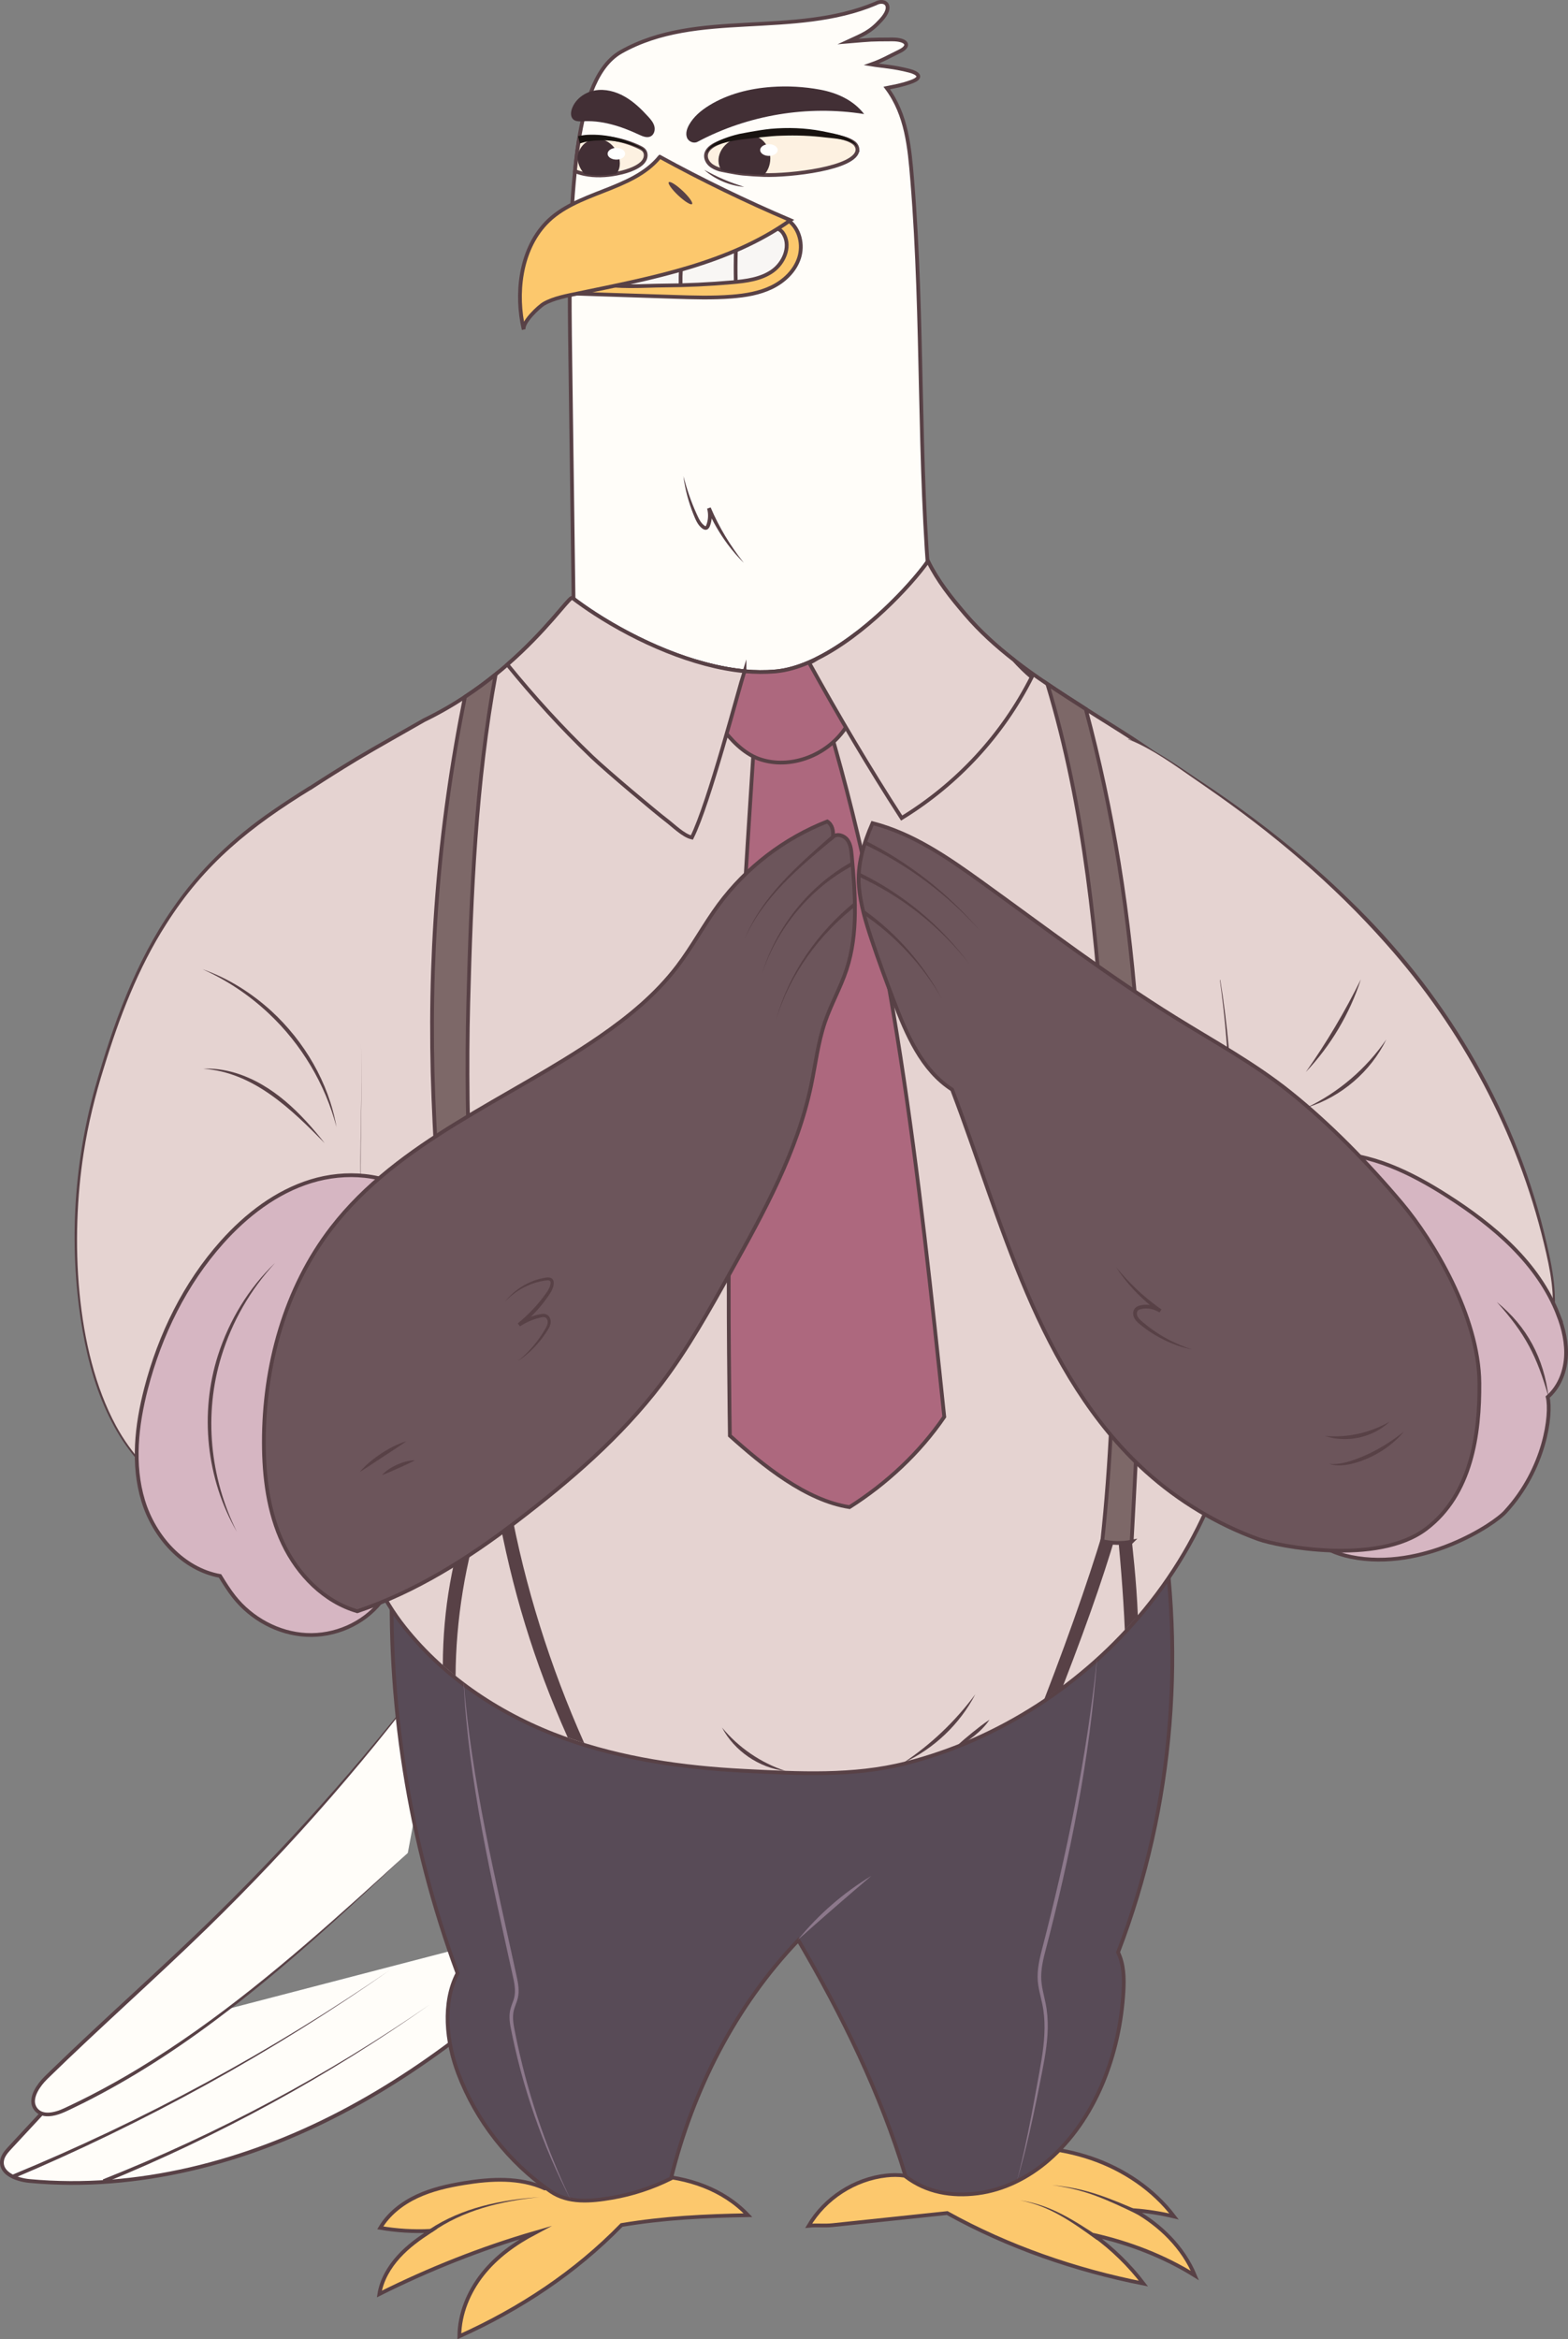<?xml version="1.0" encoding="UTF-8"?>
<svg id="Layer_2" data-name="Layer 2" xmlns="http://www.w3.org/2000/svg" viewBox="0 0 4164.32 6208.82">
  <rect x="0" y="0" width="4164.32" height="6208.82" fill="#808080" stroke="none"/>
  <defs>
    <style>
      .cls-1, .cls-2, .cls-3, .cls-4, .cls-5, .cls-6, .cls-7, .cls-8, .cls-9, .cls-10, .cls-11 {
        stroke: #584146;
        stroke-miterlimit: 10;
        stroke-width: 10px;
      }

      .cls-1, .cls-12 {
        fill: #fffdf9;
      }

      .cls-2 {
        fill: #6c555b;
      }

      .cls-3 {
        fill: #fdf1e1;
      }

      .cls-13 {
        fill: #8c788b;
      }

      .cls-13, .cls-14, .cls-12, .cls-15, .cls-16, .cls-17, .cls-18 {
        stroke-width: 0px;
      }

      .cls-14 {
        fill: #422f35;
      }

      .cls-4 {
        fill: none;
      }

      .cls-15 {
        fill: #181310;
      }

      .cls-5 {
        fill: #ad687e;
      }

      .cls-16, .cls-9 {
        fill: #e5d3d1;
      }

      .cls-6 {
        fill: #7d6868;
      }

      .cls-7 {
        fill: #584b57;
      }

      .cls-8 {
        fill: #f8f6f4;
      }

      .cls-10 {
        fill: #fcc86d;
      }

      .cls-17 {
        fill: #fff;
      }

      .cls-18 {
        fill: #584146;
      }

      .cls-11 {
        fill: #d6b6c2;
      }
    </style>
  </defs>
  <g id="Layer_2-2" data-name="Layer 2">
    <g>
      <path class="cls-1" d="M2471.81,1597.05c-19.28,20.84-44.71,41.36-62.94,63.12-109.26,130.43-276.51,216.07-446.47,208.1-79.77-3.74-157.25-27.13-232.83-52.92-76.61-26.15-154.28-57.92-204.94-121.06-3.35-247.74-6.71-495.48-10.06-743.21-2.24-165.73-4.47-331.97,12.39-496.78.86-8.51,1.78-17.01,2.75-25.51,2.21-19.24,4.7-38.5,7.74-57.66,6.98-43.88,16.86-87.24,32.86-128.61,16.19-41.85,40.44-83.24,79.57-105.19,101.82-57.12,215.02-65.55,331.6-71.89,116.57-6.34,236.25-10.69,343.82-56.06,23.91-13.46,50.73,4.9,14.03,44.42-29.65,32.47-48,38.12-87.53,56.47,67.76-5.65,57.24-5.29,117.18-5.65,39.76-.24,50.59,16.94,19.98,31.71-28,13.51-45.73,24.28-75.04,34.64,29.65,4.94,58.18,5.67,101.65,16.94,19.06,4.94,39.53,16.94,3.53,29.65-25.89,9.14-40.94,11.29-64.04,16,52.94,71.09,60.45,156.94,67.68,245.28,30.42,371.92,14.64,746.63,49.08,1118.2Z"/>
      <g>
        <path class="cls-10" d="M1500,778.7c-.17-.1-.32-.22-.47-.34-2.06-.07-4.13-.14-6.19-.2,2.99.86,9.3,2.19,6.66.54Z"/>
        <path class="cls-10" d="M2094.62,585.74c-152.4,8.21-309.92,29.29-452.54,83.63-55.5,21.15-112.07,50.08-142.71,100.97-1.5,2.49-1.96,6.22.16,8.03,96.26,3.15,192.52,6.31,288.78,9.46,51.77,1.7,103.67,3.39,155.31-.69,36.37-2.87,73.15-8.8,105.96-24.76s61.51-43.12,72.67-77.86,1.64-76.96-27.61-98.78Z"/>
      </g>
      <path class="cls-8" d="M2082.79,623.85c-3.99-7.64-10.22-14.7-18.54-16.94-5.34-1.44-11-.77-16.49-.07-126.46,16.29-250.99,47.53-370.17,92.86-30.98,11.78-69.43,25.3-91.38,51.19,53.98,13.74,121.71,7.27,177.39,6.92,60.41-.39,120.8-3.23,180.98-8.52,36.91-3.25,75.44-8.02,105.94-29.06s49.44-63.53,32.27-96.36Z"/>
      <path class="cls-4" d="M1959.28,584.72c-4.85,53.92-6.59,108.13-5.21,162.25"/>
      <path class="cls-4" d="M1830.1,589.91c-15.96,53.11-23.53,108.7-22.61,164.14"/>
      <path class="cls-10" d="M1752.37,416.24c-73.79,90.95-222.14,91.36-302.63,176.44-68.78,72.71-80.9,188.54-58.9,282.05-4.4-18.72,39.95-60.77,53.85-68.72,26.38-15.08,61.93-21.29,91.43-27.42,195.17-40.57,400.66-78.45,563.02-194.11-118.26-50.33-234.03-106.5-346.76-168.25Z"/>
      <path class="cls-3" d="M2277.4,398.25c-3.96,48.97-179.43,68.41-248.62,66.22-18.7-.58-37.37-1.86-55.89-3.6-19.28-1.81-60.22-10.45-61.71-10.93-9.17-2.94-18.29-6.81-25.38-13.34-7.09-6.52-11.9-16.12-10.7-25.68,1.76-13.9,14.94-23.29,27.62-29.25,19.33-9.09,40.18-14.4,61.18-18.49,3.04-.6,64.93-10.01,85.49-11.55,46.67-3.51,93.82-2.31,140.03,5.38,23.99,3.99,58.56,7.2,78.56,22.34,5.81,4.41,9.4,11.6,9.42,18.9Z"/>
      <path class="cls-3" d="M1711.77,424.26c-4.1,7.67-11.28,13.23-18.77,17.64-12.62,7.42-26.62,12.2-40.81,15.76-4.92,1.23-9.92,2.34-14.98,3.32h-.01c-27.72,5.36-57.27,6.66-85.01.87-8.62-1.8-17.07-4.28-25.23-7.55.86-8.51,1.78-17.01,2.75-25.51,2.21-19.24,4.7-38.5,7.74-57.66,8.16-2.03,16.35-3.96,24.94-4.76,46.55-4.32,94.23,4.33,136.3,24.72,4.51,2.18,9.09,4.61,12.19,8.54,5.39,6.82,5,16.96.89,24.63Z"/>
      <path class="cls-14" d="M2177.43,237.83c-42.35-7.74-85.68-10.12-128.62-7.05-57.95,4.14-116.03,18.6-165.47,49.11-21.4,13.21-41.47,29.87-53.58,51.91-5.58,10.15-9.36,22.38-5.36,33.25,4,10.87,17.92,16.79,28.14,11.35,134.33-71.45,292.2-97.73,442.43-73.65-28.21-36.8-71.93-56.58-117.55-64.92Z"/>
      <path class="cls-14" d="M1737.8,334.95c-2.63-9.89-9.56-17.99-16.45-25.55-18.48-20.27-38.54-39.58-62.39-53.13-23.85-13.55-52-20.99-79.01-16.22-27.02,4.77-52.31,23.13-61.18,49.09-3.18,9.32-3.67,20.99,3.58,27.66,5.58,5.13,13.26,5.36,21.11,5.5,52.72-4.53,105.47,12.53,153.57,35.08,9.94,4.66,21.69,9.57,31.38,4.42,9.03-4.81,12.02-16.95,9.39-26.84Z"/>
      <path class="cls-14" d="M2045.79,421.49c-.26,15.79-5.91,31.79-17.01,42.98-18.7-.58-37.37-1.86-55.89-3.6-19.28-1.81-38.64-4.15-57.21-9.56-3.35-5.31-5.74-11.16-6.84-17.46-2.71-15.61,2.95-31.98,13.09-44.16,10.13-12.18,24.35-20.46,39.33-25.64.87-.3,1.75-.59,2.64-.87,7.79-2.48,15.97-4.11,24.09-4.27,6.42-.12,12.79.67,18.91,2.68,24.22,7.94,39.32,34.41,38.89,59.9Z"/>
      <path class="cls-1" d="M293.09,5413.31c-88.88,95.7-177.77,191.4-266.65,287.1-9.69,10.44-19.9,21.96-21.27,36.14-3.22,33.34,39.81,49.15,73.16,52.25,285.89,26.6,575.37-49.21,829.65-182.56,254.29-133.35,475.87-322.17,675.45-528.59"/>
      <g>
        <path class="cls-12" d="M1180.9,4392.07c-191.99,258.13-404.87,500.71-635.88,724.61-138.77,134.5-284.01,262.22-422.21,397.31-23.76,23.23-48.34,60.92-26.42,85.9,18.37,20.94,52.34,11.33,77.59-.43,344.72-160.61,629.91-423,909.06-681.26"/>
        <path class="cls-18" d="M1180.9,4392.07c-189.42,259.33-401.4,502.44-631.48,726.6-139.15,135.44-284.92,263.88-423.81,399.48-10.19,10.11-19.44,21.58-25.99,34.31-3.18,6.31-5.63,12.94-6.51,19.59-2.16,13.19,4.61,26.37,16.63,31.92,12.45,5.68,27.37,3.33,40.41-.48,11.83-3.17,29.14-11.95,40.45-17.29,16.79-7.95,33.51-16.33,50.07-24.78,42.52-21.88,85.89-46.11,126.79-70.9,210.97-127.53,399.73-287.76,582.74-452.02,39.61-35.5,93.16-84.33,132.84-120.31-152,143.03-305.9,286.53-471.3,413.94-115.36,89.03-237.25,170.54-366.75,237.67-16.6,8.55-33.37,17.06-50.24,25.06-20.67,9.91-41.51,20.92-64.98,22.12-8.14.36-16.6-.63-24.14-4.2-7.73-3.61-14.16-9.76-18.17-17.32-8.11-14.91-3.88-33.29,3.43-47.42,7.12-13.87,16.85-25.98,27.8-36.89,0,0,16.08-15.66,16.08-15.66,144.65-140.52,296.6-273.26,440.44-414.53,218.56-214.21,420.88-444.82,605.69-688.88h0Z"/>
      </g>
      <path class="cls-18" d="M1034.95,5229.3c-312.83,219.04-649.08,404.89-1001.28,553.41l-3.85-9.23c352.83-145.18,690.4-327.89,1005.13-544.18,0,0-314.73,216.3,0,0Z"/>
      <path class="cls-18" d="M1140.94,5320.77c-268.76,189.66-559.35,348.65-864.23,473.14l-3.73-9.28c305.42-121.11,597.29-276.93,867.96-463.86,0,0-270.67,186.92,0,0Z"/>
      <path class="cls-10" d="M1730.05,5773.98c-96.04-4.34-189.25,14.48-283.27,34.53-66.08-30-142.41-25.83-214.04-14.13-42.93,7.01-85.85,16.65-125.25,35.08-39.4,18.43-75.34,46.3-97.62,83.67,44.11,7.58,89.06,10.3,133.76,8.07-31.4,20.76-59.69,40.8-85.02,68.65-25.33,27.85-45.1,61.78-51.11,98.94,131.51-65.81,271.88-121.56,413.12-162.52-52.85,27.97-101.86,62.98-138.98,109.86-37.12,46.88-61.45,105.13-61.69,164.93,161.15-72.61,307.54-168.87,430.89-295.47,113.25-18.85,220.83-24.05,335.61-26.05-66.23-69.69-160.36-101.23-256.4-105.57Z"/>
      <path class="cls-10" d="M2904.49,5931.97c94.85,21.44,186.97,56.66,268.94,107.85-30.93-74.45-91.61-134.21-162.04-173.45,35.93,2.67,71.65,8.23,106.68,16.66-54.83-72.21-133.45-124.86-219.2-154.31-85.76-29.44-178.39-36.33-268.51-26.45-66.43,7.28-130.5,41.34-182.75,83.01l-1.83,5.24c-26.51-17.14-60.04-19.69-91.43-16.28-84.52,9.2-163.47,60.18-206.63,133.44,21.36-2.25,41.83.57,63.19-1.68,101.55-10.7,203.1-21.39,304.66-32.09,160.56,89.24,341.04,151.71,521.27,187.19-37.32-48.89-82.21-92.69-132.36-129.13Z"/>
      <path class="cls-7" d="M3070.24,3957.93c-42.93,29.41-103.58,41.53-153.99,54.46-312.77,80.23-633.52,126-955.05,155.69-306.57,28.31-622.61,57.42-918.7-26.93-15.82,372.08,43.25,747.2,172.66,1096.41-40.96,78.18-29.68,182.76,1.61,265.28,47.73,125.91,134.48,236.72,245.27,313.26,46.87,32.38,107.1,27.01,163.24,17.34,54.38-9.37,107.38-26.73,156.77-51.36,58.43-235.54,170.51-456.93,338.11-632.43,116.93,199.51,218.29,405.8,285.1,627.19,55.44,42.25,122.26,53.61,191.39,44.7,69.13-8.91,134.04-41.57,186.88-87.03,126.59-108.92,190.66-282.87,200.19-449.59,2-35.05,1.02-71.6-14.38-103.14,149.25-388.91,182.13-815.27,100.93-1223.84Z"/>
      <path class="cls-9" d="M3322.49,3468.55c-12.88,150.33-33.05,301.19-81.16,444.2-44.04,130.91-113.25,252.83-200.72,359.57-161.97,197.64-386.98,344.69-635.03,407.87-139.67,35.57-286.21,27.19-429.54,19.92-161.93-8.22-324.33-31.39-477.45-86.46-163.12-58.68-315.83-158.03-424.21-294.57-122.6-154.44-138.98-325.38-143.18-517.32-6.65-304.13-88.02-666.49-113.76-969.6-25.41-299.29-16.94-432-40.78-704.92-.74-8.52,155.02-103.78,169.98-112.7,59.39-35.39,119.89-68.84,179.83-103.27,39.09-18.93,75.18-39.83,108.32-61.64,29.51-19.42,56.68-39.55,81.53-59.63,10.79-8.72,21.15-17.43,31.07-26.07,102.66-89.43,158.82-171.32,170.94-176.87.8-.36,1.4-.4,1.82-.08,18.51,14.11,38.87,28.4,60.69,42.51,78.01,50.45,174.65,98.55,272.12,127.23,41.74,12.3,83.63,21.03,124.29,24.87,27.67,2.61,54.77,2.95,80.85.61.03,0,.07-.01.1-.01,1.36-.13,2.71-.25,4.07-.39,28.06-2.84,57.03-11.31,86.02-23.78,7.53-3.24,15.06-6.75,22.58-10.5,33.84-16.89,67.42-38.68,99.32-62.78,86.14-65.08,160.11-147.06,194.43-195.17,25.69,52.4,60.91,96.23,99.12,141.01,38.57,45.19,82.58,84.83,129.37,121.19,28.69,22.31,58.43,43.38,88.62,63.76,33.68,22.75,67.91,44.63,101.83,66.38.02,0,.04.03.06.04,163.01,104.5,363.04,209.29,394.07,400.41,63.56,391.56,78.64,790.95,44.8,1186.19Z"/>
      <path class="cls-6" d="M1343.8,4002.38l-6.03-4.96c-4.17,8.23-15.76,8.18-24.91,6.93-17.5-2.38-31.38-8.91-48.88-11.3-60.82-356.37-98.55-716.68-112.87-1077.92-14.42-363.41,12.82-713.26,83.68-1065.5,29.51-19.42,56.68-39.55,81.53-59.63-52.54,284.07-65.43,585.81-72.63,870.7-8.66,342.8,8.74,686.27,52.19,1026.42,13.47,105.45,29.45,210.57,47.92,315.26Z"/>
      <path class="cls-18" d="M1507.8,4611.68c-90.59-202.65-148.32-393.37-187.88-611.49l34.44-6.25c39.06,215.36,107.76,432.48,197.21,632.56l-43.76-14.82Z"/>
      <path class="cls-18" d="M1209.92,4448.62l-33.88-28.94c.72-152.18,25.54-283.78,73.78-427.36l33.18,11.15c-47.05,140.04-72.37,296.72-73.07,445.15Z"/>
      <path class="cls-18" d="M2822.86,4475.45l-49.41,34.59c75.71-195.3,136.21-372.57,170.76-495.93l33.7,9.44c-34.85,124.45-78.93,255.56-155.05,451.91Z"/>
      <path class="cls-18" d="M2987.33,4326.51c-3.93-95.05-13.58-207.64-22-288.16l-1.85-17.72,34.81-3.62,1.85,17.71c8.47,81,17.8,157.53,21.78,253.68l-34.59,38.12Z"/>
      <path class="cls-6" d="M3005.39,4092.05c-25.28,5.02-52.78,4.16-77.95-1.35,44.79-413.85,34-831.77,8.4-1247.25-21.35-346.54-53.86-696.56-154.11-1027.92,33.68,22.75,67.91,44.63,101.83,66.38.02,0,.04.03.06.04,36.04,134.63,65.32,271.07,87.66,408.65,95.63,589,66.52,1205.62,34.11,1801.45Z"/>
      <g>
        <path class="cls-16" d="M3240.33,2601.01c20.1,131.34,28.46,264.65,32.17,397.6,4.63,166.05,4.56,341.49,89.27,484.38,43.25,72.96,106.37,132.55,175.58,181.59,60.31,42.74,127.04,78.62,199.61,92.64,84.34,16.29,175.04,1.14,247.57-44.89,72.53-46.02,125.44-123.13,138.69-208.01,9.64-61.73-1.06-124.76-14.89-185.7-46.66-205.61-129.47-402.97-243.52-580.3-46.2-71.84-97.48-140.36-152.83-205.4-98.92-116.23-210.68-221.15-330.13-316-60.45-48-122.9-93.44-186.88-136.6-57.18-38.58-134.16-95.7-198.81-118.51"/>
        <path class="cls-18" d="M3240.83,2600.94c19.74,119.93,29.2,241.36,33.94,362.75,4.97,120.81,3.2,243.21,30.5,361.61,32.96,147.93,113.43,250.9,235.4,337.78,65.2,46.66,138.8,85.61,219.22,95.96,79.81,10.34,163.73-7.38,230.7-52.56,66.56-45.02,115.31-116.91,129.17-196.34,12.1-69.98-2.75-140.88-19.19-208.94-70.94-294.81-217.69-569.53-419.28-795.67-140.52-159.18-304.19-296.67-478.76-417.08-50.19-34.16-98.75-70.7-151.77-100.36-17.65-9.8-35.79-18.84-54.76-25.81l.33-.94c76.46,27.93,141.46,78.96,209,123,134.71,90.18,262.64,190.95,378.65,304.32,248.39,239.4,433.58,545.54,516.46,881.3,18.95,78.45,38.76,160.17,24.12,241.04-22.7,122.41-122.94,219.84-243.85,245.59-146.44,33.89-281.04-35.07-392.4-125-141.46-113.1-194.6-248.12-210.38-424.78-9.28-100.96-7.31-202.4-12.06-303.53-2.49-60.41-6.36-121.47-12-181.62-3.81-40.28-8.44-80.48-14.03-120.57l.99-.15h0Z"/>
      </g>
      <path class="cls-14" d="M1637.21,460.98h-.01c-27.72,5.36-57.27,6.66-85.01.87-11.17-12.35-20.66-31.42-17.57-49.46,2.89-16.88,14.45-32.13,29.96-39.39,15.5-7.25,34.52-5.39,49.24,3.36s25.17,23.81,29.91,40.26c4.32,14.96,3.45,32.71-6.52,44.36Z"/>
      <path class="cls-15" d="M1875.77,407.55c3.81-24.71,43.65-39.08,64.74-45.89,7.74-2.4,15.3-4.44,23.21-6.26,9.14-1.79,20.69-4.04,29.79-5.58,17.82-3.09,35.49-6,53.53-7.88,45.13-3.94,90.87-2.53,135.45,6.02,27.51,6.04,68.95,11.25,88.83,32.29,3.01,3.7,4.92,8.11,5.42,12.59-2.05-5.23-5.46-9.49-10.14-12.2,0,0-2.84-1.56-2.84-1.56-9.6-4.98-20.3-7.54-30.9-9.38-8.28-1.47-17.69-2.47-26.11-3.34,0,0-13.32-1.36-13.32-1.36-39.28-4.86-78.97-6.33-118.48-4.8-30.6.61-74.56,6.75-105.44,10.01-17.24,2.17-34.54,5.41-51.24,10.24-15.82,4.96-35.23,10.71-42.49,27.1h0Z"/>
      <path class="cls-18" d="M1815.02,1263.88c8.87,33.88,20.01,66.98,34.45,98.84,5.82,12.37,10.75,25.09,22.08,32.84.88.56,1.75,1.1,2.37,1.05.53-.28,1.03-1.05,1.48-1.9,5.85-13.96,6.54-30.1,2.63-44.67,0,0,9.33-3.27,9.33-3.27,5.56,13.16,11.6,26.11,18.1,38.85,6.12,11.97,13.88,26.01,20.8,37.54,14.81,24.52,31.42,48.29,49.15,70.81-15.48-15.05-29.77-31.79-42.74-49.11-21.6-29-40.12-61.01-54.42-94.2,0,0,9.33-3.27,9.33-3.27,3.78,13.55,3.84,28.03.17,41.6-1.54,5.05-2.67,10.09-6.51,14.12-5.7,5.7-12.79,2.79-17.99-1.89-10.84-9.06-16.2-22.63-21.35-35.28-13.06-32.74-22.51-67.1-26.88-102.07h0Z"/>
      <path class="cls-5" d="M2183.6,1867.7c-57.56,8.3-118.2,14.22-175.87,21.72l-.88,26.33.43-15.41c-28.97,445.68-57.95,891.48-70.16,1337.93-4.79,174.93,1.27,572.23,1.27,572.23,87.48,78.54,201.56,171.83,317.76,189.72,97.85-62.04,186.33-143.96,251.65-239.65-67.1-637.7-135.14-1280.15-324.2-1892.87Z"/>
      <path class="cls-5" d="M2231.18,1950.94c-51.93,60.78-141.31,90.15-216.47,62.91-79.86-28.93-137.14-145.34-137.14-145.34-15.89-34.91-24.39-73.43-24.61-111.79,41.74,12.3,83.63,21.03,124.29,24.87,27.67,2.61,54.77,2.95,80.85.61.03,0,.07-.01.1-.01,1.36-.13,2.71-.25,4.07-.39,28.06-2.84,57.03-11.31,86.02-23.78,7.53-3.24,15.06-6.75,22.58-10.5,33.84-16.89,67.42-38.68,99.32-62.78,4.93,13.17,8.9,26.71,11.89,40.43,17.02,78.12,1.03,164.98-50.9,225.77Z"/>
      <g>
        <path class="cls-9" d="M1977.25,1781.59c-15.69,48.21-94.29,351.05-139.77,441.35-22.79-5-49.69-32.39-68.85-46.81-23.46-17.66-155.92-128.56-197.11-167.98-79.89-76.45-154.33-158.49-224.13-244.22,102.66-89.43,158.82-171.32,170.94-176.87.8-.36,1.4-.4,1.82-.08,18.51,14.11,38.87,28.4,60.69,42.51,111.42,72.06,260.82,139.3,396.41,152.1Z"/>
        <path class="cls-9" d="M2740.09,1797.36c-78.26,154.55-197.75,283.35-345.44,373.91-87.31-135.05-168.14-271.82-245.49-411.67,7.45-3.55,14.7-7.56,21.71-12.08,125.21-62.47,246.72-192.02,293.75-257.95,25.69,52.4,60.91,96.23,99.12,141.01,38.57,45.19,82.58,84.83,129.37,121.19,14.72,16.16,30.21,31.56,46.98,45.59Z"/>
      </g>
      <g>
        <path class="cls-16" d="M824.5,2090.98c-111.54,69.67-227.29,146.82-329.16,277.7-118.13,151.77-179.96,317.87-233.59,499.05-60.31,203.75-76.09,420.68-44.89,630.91,16.62,112.01,47.14,223.96,108.27,319.28s155.93,172.84,266.97,194.98c47.93,9.56,97.81,8.69,145.62-1.47,40.98-8.7,81.22-24.62,113.03-51.87,46.28-39.64,70.44-99.15,86.27-157.99,49.37-183.5,36.53-379.03,24.52-566.03-.09-1.45-.18-2.89-.27-4.34-9.46-153.66,2.44-307.32-2.14-461.11"/>
        <path class="cls-18" d="M827.15,2095.22c-160.56,98.26-284.05,196.72-385.88,357.87-74.54,116.45-124.14,246.65-164.59,378.33-23.76,75.23-42.72,151.95-54.71,229.96-34.65,223.03-23.04,521.35,85.9,722.61,80.8,149.24,234.64,258.03,409.62,229.31,83.28-12.82,148.62-48.93,186.67-126.59,15.57-30.77,26.15-63.86,34.59-97.25,15.91-62.17,24.87-125.95,29.23-189.94,8.46-123.29.25-246.89-7.4-370.04-.82-13.78-1.56-30.63-2.04-44.43-4.87-138.29,4.52-276.65.6-414.95,4.41,143.21-5.32,286.55,1.09,429.72,10.01,172.21,25.59,346.47-3.58,517.71-4.93,29.27-11.31,58.3-18.98,86.97-13.01,47.63-31.14,95.22-63.28,133.44-52.05,62.09-137.61,82.98-215.67,83.51-157.69.97-293.48-112.56-362.26-248.17-38.93-74.87-62.17-156.96-76.82-239.78-37.59-214.65-25.65-437.56,32.96-647.38,47.52-166.19,106.32-332.18,206-474.92,70.1-102.65,161.58-189.29,263.85-259.45,32.52-22.68,65.9-44.03,99.41-65.03l5.3,8.48h0Z"/>
      </g>
      <path class="cls-11" d="M1102.31,3168.89c-79.09-54.21-184.46-61.85-276.19-33.69-92.4,28.37-171.93,89.66-236.35,161.72-98.25,109.9-164.87,246.09-201.89,388.78-25.22,97.19-36.87,201.22-7.74,297.31,29.07,95.91,105.64,181.99,204.22,199.85,11.71,19.16,23.62,38.15,37.1,55.23,46.23,58.58,117.56,97.5,192.09,101.32,74.53,3.82,150.77-28.66,197.1-87.16,50.48-63.72,62.34-148.83,72.4-229.49,6.33-50.7,32.54-92.24,40.56-142.7,18.63-117.23,25.52-236.09,26.72-354.79,17.24-247.01-48.01-356.39-48.01-356.39Z"/>
      <path class="cls-2" d="M2262.1,2270.83c-1.32-14.58-2.94-29.98-11.66-41.73-8.73-11.75-27.21-17.54-38.28-7.96,1.72-15.77-1.67-32.33-15.06-40.85-114.25,44.65-215.45,122.16-288.33,220.82-39.04,52.85-69.98,111.36-109.77,163.64-56.65,74.43-130.02,134.58-207.1,187.58-241.26,165.89-532.21,274.86-711.18,506.58-124.04,160.59-180.3,367.1-179.95,570.01.16,91.65,11.78,185.06,51.02,267.89,39.24,82.83,109.09,154.27,197.12,179.8,154.75-51.79,293.95-139.91,423.62-238.99,140.63-107.45,276.54-223.8,383.58-364.75,70.72-93.11,127.85-195.66,184.72-297.82,87.62-157.38,176.41-317.82,213.34-494.13,11.77-56.19,18.21-113.76,36.79-168.08,16.22-47.43,41.4-91.44,57.14-139.03,31.98-96.71,23.17-201.54,14-302.99Z"/>
      <path class="cls-15" d="M1535.04,361.42c7.97-1.55,16.38-3.11,25.12-3.62,12.4-.59,25-.25,37.35.87,34.58,3.34,68.58,13.35,99.2,29.78,9.55,4.78,18.4,10.56,18.17,22.49-1.2-14.14-13.97-17.34-25.06-21.89-38.72-14.65-81.02-19.94-122.09-14.62-9.54,1.01-18.24,3.44-27.85,6.4,0,0-4.83-19.41-4.83-19.41h0Z"/>
      <path class="cls-18" d="M730.65,3352c-65.4,70.62-114.36,155.79-142.57,247.54-47.58,153.09-30.69,323.12,41.06,466.16-81.36-139.72-99.56-315.05-50.08-468.97,29.52-92.02,81.52-178.26,151.58-244.72h0Z"/>
      <path class="cls-18" d="M537.93,2572.57c67.51,23.44,129.97,62.78,182.81,110.97,87.87,80.73,152.08,189.85,172.92,307.74-30.29-114.59-93.15-219.71-179.35-300.83-51.66-48.74-111.37-88.76-176.38-117.88h0Z"/>
      <path class="cls-18" d="M539.99,2836.68c28.37-1.67,57.57,2.9,84.82,10.98,99.25,30.06,175.05,107.13,237.53,186.55-88.84-90.35-188.98-188.3-322.35-197.53h0Z"/>
      <path class="cls-18" d="M955.28,3906.98c16.32-19.14,35.98-35.02,56.84-48.91,20.99-13.68,43.36-25.47,67.4-32.86-17.64,12.65-43.64,29.1-61.91,41.21-18.43,12.02-43.66,29.28-62.34,40.56h0Z"/>
      <path class="cls-18" d="M1014.37,3915.18c11.21-12.13,25.33-20.91,40.21-27.72,14.98-6.6,30.93-11.3,47.44-11.58-14.25,7.9-28.72,14.02-43.36,20.7-14.74,6.47-28.93,13.2-44.3,18.6h0Z"/>
      <path class="cls-18" d="M1341.66,3454.5c24.5-31.71,61.34-54.17,100.78-62.18,1.39-.2,5.55-1.07,6.93-1.28,23.14-3.93,24.79,14.18,17.3,31.18-2.67,6.04-6.14,11.44-9.64,16.57-20.93,30.77-46.65,58.23-75.76,81.42,0,0-5.82-7.98-5.82-7.98,8.33-5.46,17.14-10.16,26.28-14.06,9.16-3.85,18.66-6.9,28.35-9.06,6.54-1.37,13.61-3.19,20.33-.67,10.27,3.9,14.01,16.42,11.36,26.31-1.31,5.34-3.78,9.97-6.34,14.23-5.15,8.39-10.71,16.39-16.68,24.12-14.85,19.28-32.23,36.59-51.57,51.31-1.92,1.48-3.9,2.87-5.85,4.31-.98.71-2.11,1.6-3.44,1.39-1.34-.32-1.25-1.55-.14-2.12.35-.16.66,0,.68.37-.18-.8-1.04-.11-1.21.34-.12.25-.14.55.03.73.16.17.45.29.71.32,1.17.03,2.09-.83,2.95-1.58,12.73-11.01,24.68-23,35.52-35.84,12.35-14.59,23.33-30.41,32.74-46.99,4.12-7.41,7.73-15.84,3.74-23.76-4.09-8.37-13.44-5.47-20.78-3.74-18.21,4.5-35.62,12.22-51.21,22.62,0,0-5.82-7.98-5.82-7.98,28.26-22.74,53.31-49.43,74.42-78.93,5.86-8.31,11.47-16.65,12.6-26.73,1.06-7.34-2.59-8.96-9.59-8.48-42.07,4.68-81.92,25.38-110.87,56.15h0Z"/>
      <path class="cls-18" d="M2061.13,2706.62c33.76-122.75,110.46-232.39,208.78-312.53,0,0,6.14,7.9,6.14,7.9-99.5,76.85-178.26,183.77-214.92,304.63h0Z"/>
      <path class="cls-18" d="M2023.34,2585.72c37.55-123.84,123.6-233.35,236.68-296.91,0,0,4.74,8.81,4.74,8.81-113.43,59.97-201.11,166.5-241.42,288.1h0Z"/>
      <path class="cls-18" d="M1977.04,2493.75c46-114.38,141.63-196.76,231.85-276.4,0,0,6.53,7.58,6.53,7.58-92.1,76.91-189.4,156.09-238.38,268.83h0Z"/>
      <path class="cls-11" d="M4138.4,3489.63c-52.88-136.69-171.49-236.97-295.1-315.72-95.66-60.94-202.56-114.13-315.96-112.24-1.55,156.67-206.91,202.78-197.66,359.19,9.25,156.4-47.01,349.28,44.47,476.47,30.22,42.01,46.59,201.18,213.88,235.06,191.23,38.73,382.27-87.26,410.82-120.71,104.47-113.62,122.5-257.37,111.53-303.67,29.57-25.65,45.5-64.68,48.4-103.72,2.89-39.04-6.26-78.16-20.38-114.67Z"/>
      <path class="cls-2" d="M3928.98,3670.74c-1.41-176.47-122.82-378.35-206.12-477.18-88.21-104.66-190.39-209.74-297.32-295.19-94.7-75.67-201.74-134.05-304.77-197.92-177.65-110.14-344.1-237.18-513.72-359.34-89.6-64.53-182.77-128.98-289.76-156.28-23.51,53.71-41.23,110.72-35.99,169.12,4.22,47.07,17.9,92.74,32.78,137.59,18.24,54.98,38.41,109.31,59.06,163.44,34.29,89.88,74.56,185.05,155.51,237.03,68.32,179.16,123.67,363.12,198.95,539.47,75.28,176.35,173.87,346.65,316.39,474.92,86.61,77.95,188.34,139.03,297.86,178.84,51.99,18.9,316.07,70.46,445.25-26.95,121.47-91.6,142.96-252.95,141.88-387.53Z"/>
      <path class="cls-18" d="M2501.42,2650.97c-51.89-90.42-124.77-168.16-210.62-225.89l5.71-8.21c85.21,61.34,155.94,142.06,204.91,234.09,0,0-48.97-92.03,0,0Z"/>
      <path class="cls-18" d="M2283.76,2317.01c115.35,56.16,216.4,140.47,291.75,243.31-78.01-100.84-180.72-181.82-296.01-234.26l4.26-9.05h0Z"/>
      <path class="cls-18" d="M2297.69,2231c116.68,58.64,221.15,140.68,305.29,239.68-86.65-96.81-192.74-175.64-309.67-230.69l4.38-8.99h0Z"/>
      <path class="cls-18" d="M2963.94,3363.08c17.5,21.18,36.52,41.94,56.62,60.62,17.4,16.4,36.39,31.86,55.73,45.93,0,0,8.42,5.95,8.42,5.95l-5.43,7.88c-8.55-5.62-18.5-9.04-28.66-10.12-5.09-.52-10.23-.41-15.27.28-7.22,1.18-13.48,2.27-15.51,8.92-2.98,12.64,8.93,21.28,17.6,28.75,4.04,3.39,8.53,7.04,12.72,10.21,34.7,26.73,74.19,46.73,115.91,60.4-27.06-5.46-53.53-14.87-78.27-27.38-18.65-9.42-36.39-20.69-52.92-33.48-10.19-8.3-22.81-16.86-25.05-30.89-1.94-11.51,4.14-21.28,15.23-24.49,8.61-2.59,17.71-3.07,26.6-2.18,11.76,1.26,23.15,5.42,32.96,12.05,0,0-5.43,7.88-5.43,7.88-4.24-3.08-12.63-9.43-16.75-12.67-38.16-30.34-72.02-66.66-98.49-107.64h0Z"/>
      <path class="cls-18" d="M3518.85,3811.32c60.06,5.11,119.45-8.04,171.8-37.88-44.37,42.11-113.84,57.38-171.8,37.88h0Z"/>
      <path class="cls-18" d="M3529.93,3885.43c25.65,2.32,50.05-4.64,73.56-13.49,10.62-3.94,21.35-8.5,31.59-13.31,31.2-14.65,60.4-33.3,87.63-54.42,1.85-1.41,3.68-2.85,5.56-4.25-2.97,3.6-6.03,7.14-9.25,10.53-29,30.82-66.01,53.79-105.83,67.88-26.38,9.12-55.89,15.8-83.27,7.06h0Z"/>
      <path class="cls-18" d="M3471.34,2939.39c84.67-40.78,157.27-103.14,210.49-180.57-41.2,85.27-119.98,152.78-210.49,180.57h0Z"/>
      <path class="cls-18" d="M3614.27,2599.29c-29.63,91.25-80.1,176.32-146.1,245.96,55.02-78.28,103.72-160.17,146.1-245.96h0Z"/>
      <path class="cls-18" d="M3975.43,3456.01c80.14,64.54,124.96,149.75,137.09,251.56-31.17-108.86-61.12-167.15-137.09-251.56h0Z"/>
      <path class="cls-18" d="M2399.25,4678.79c73.81-49.15,138.15-110.46,190.92-181.71-41.04,79.16-109.87,144.59-190.92,181.71h0Z"/>
      <path class="cls-18" d="M2539,4636.47c13.62-13.67,28.31-25.51,43.1-37.65,14.95-11.95,29.58-23.84,45.81-34.3-10.72,16.22-24.58,29.84-39.52,42.07-15.09,12.04-31.3,22.76-49.39,29.88h0Z"/>
      <path class="cls-18" d="M2085.97,4700.43c-69.86-8.01-135.65-52.92-168.43-115.15,44.31,53.46,102.51,93.31,168.43,115.15h0Z"/>
      <path class="cls-13" d="M1231.23,4461.41c21.02,265.27,84.67,525.5,141.08,784.89,3.99,18.5,7.48,38.14,2.93,57.03-2.55,10.82-7.71,21.39-10.43,31.68-5.44,20.96-.13,42.82,3.99,63.71,7.05,35.56,15.82,72.67,24.93,107.78,30.08,114.16,71.14,225.45,121.97,332.28-74.99-144.45-129.02-300.25-160.03-460.18-2.62-15.03-3.92-30.85-.03-45.96,1.94-7.6,4.8-14.59,7.18-21.4,8.06-20.44,4.62-41.97-.07-62.88-56.97-259.43-119.3-520.77-131.53-786.96h0Z"/>
      <path class="cls-13" d="M2913.76,4399.85c-18.52,264.55-71.19,526.28-138.47,782.48-7.2,28.03-12.9,56.62-8.5,85.45,3.04,21.49,9.79,43.13,12.84,64.96,3.22,22.16,3.7,44.71,2.35,66.99-2.76,44.37-12.04,87.88-20.61,131.36-11.52,57.79-23.34,115.57-37.49,172.78-7.1,28.6-14.8,57.05-23.28,85.27,7.48-28.49,14.27-57.14,20.6-85.9,12.58-57.53,23.28-115.43,33.77-173.38,7.75-43.4,16.56-86.58,18.67-130.59,1.08-21.82.5-43.66-2.82-65.22-3.28-21.94-10.03-42.66-13.37-64.92-4.88-29.81,1.04-60.42,8.38-89.19,66.7-256.19,120.59-516.54,147.93-780.09h0Z"/>
      <path class="cls-13" d="M2119.05,5148.6c54.6-67.04,121.06-124.91,195.09-169.59-65.79,55.88-130.62,112.2-195.09,169.59h0Z"/>
      <path class="cls-18" d="M1140.76,5917.11c85.84-57.05,189.91-78.63,291.34-85.32-100.07,9.91-202.66,34.45-285.6,93.51,0,0-5.74-8.19-5.74-8.19h0Z"/>
      <ellipse class="cls-18" cx="1807.09" cy="512.62" rx="8.47" ry="42.35" transform="translate(196.38 1479.04) rotate(-46.8)"/>
      <path class="cls-18" d="M2709.04,5840.16c80.48,11.4,143.08,53.17,209.46,96.56,0,0-5.62,8.27-5.62,8.27-64.23-46.04-124.22-90.02-203.83-104.83h0Z"/>
      <path class="cls-18" d="M2793.91,5799.78c40.35,3.38,80.34,11.41,118.84,24.09,38.55,12.55,75.83,28.67,113.01,44.67l-4.15,9.1c-36.35-17.46-72.7-34.99-110.5-49.05-37.76-14.19-77.15-23.79-117.2-28.82h0Z"/>
      <ellipse class="cls-17" cx="2042.15" cy="398.27" rx="23.29" ry="15.53"/>
      <ellipse class="cls-17" cx="1636.98" cy="408.15" rx="23.29" ry="15.53"/>
      <g>
        <path class="cls-12" d="M1870.34,450.92c31.7,22.23,68.09,37.75,106.07,45.25"/>
        <path class="cls-18" d="M1870.34,450.92c17.1,9.09,34.08,17.88,51.86,25.39,17.73,7.63,35.82,13.79,54.22,19.86-38.43-3.21-77.14-19.75-106.07-45.25h0Z"/>
      </g>
    </g>
  </g>
</svg>